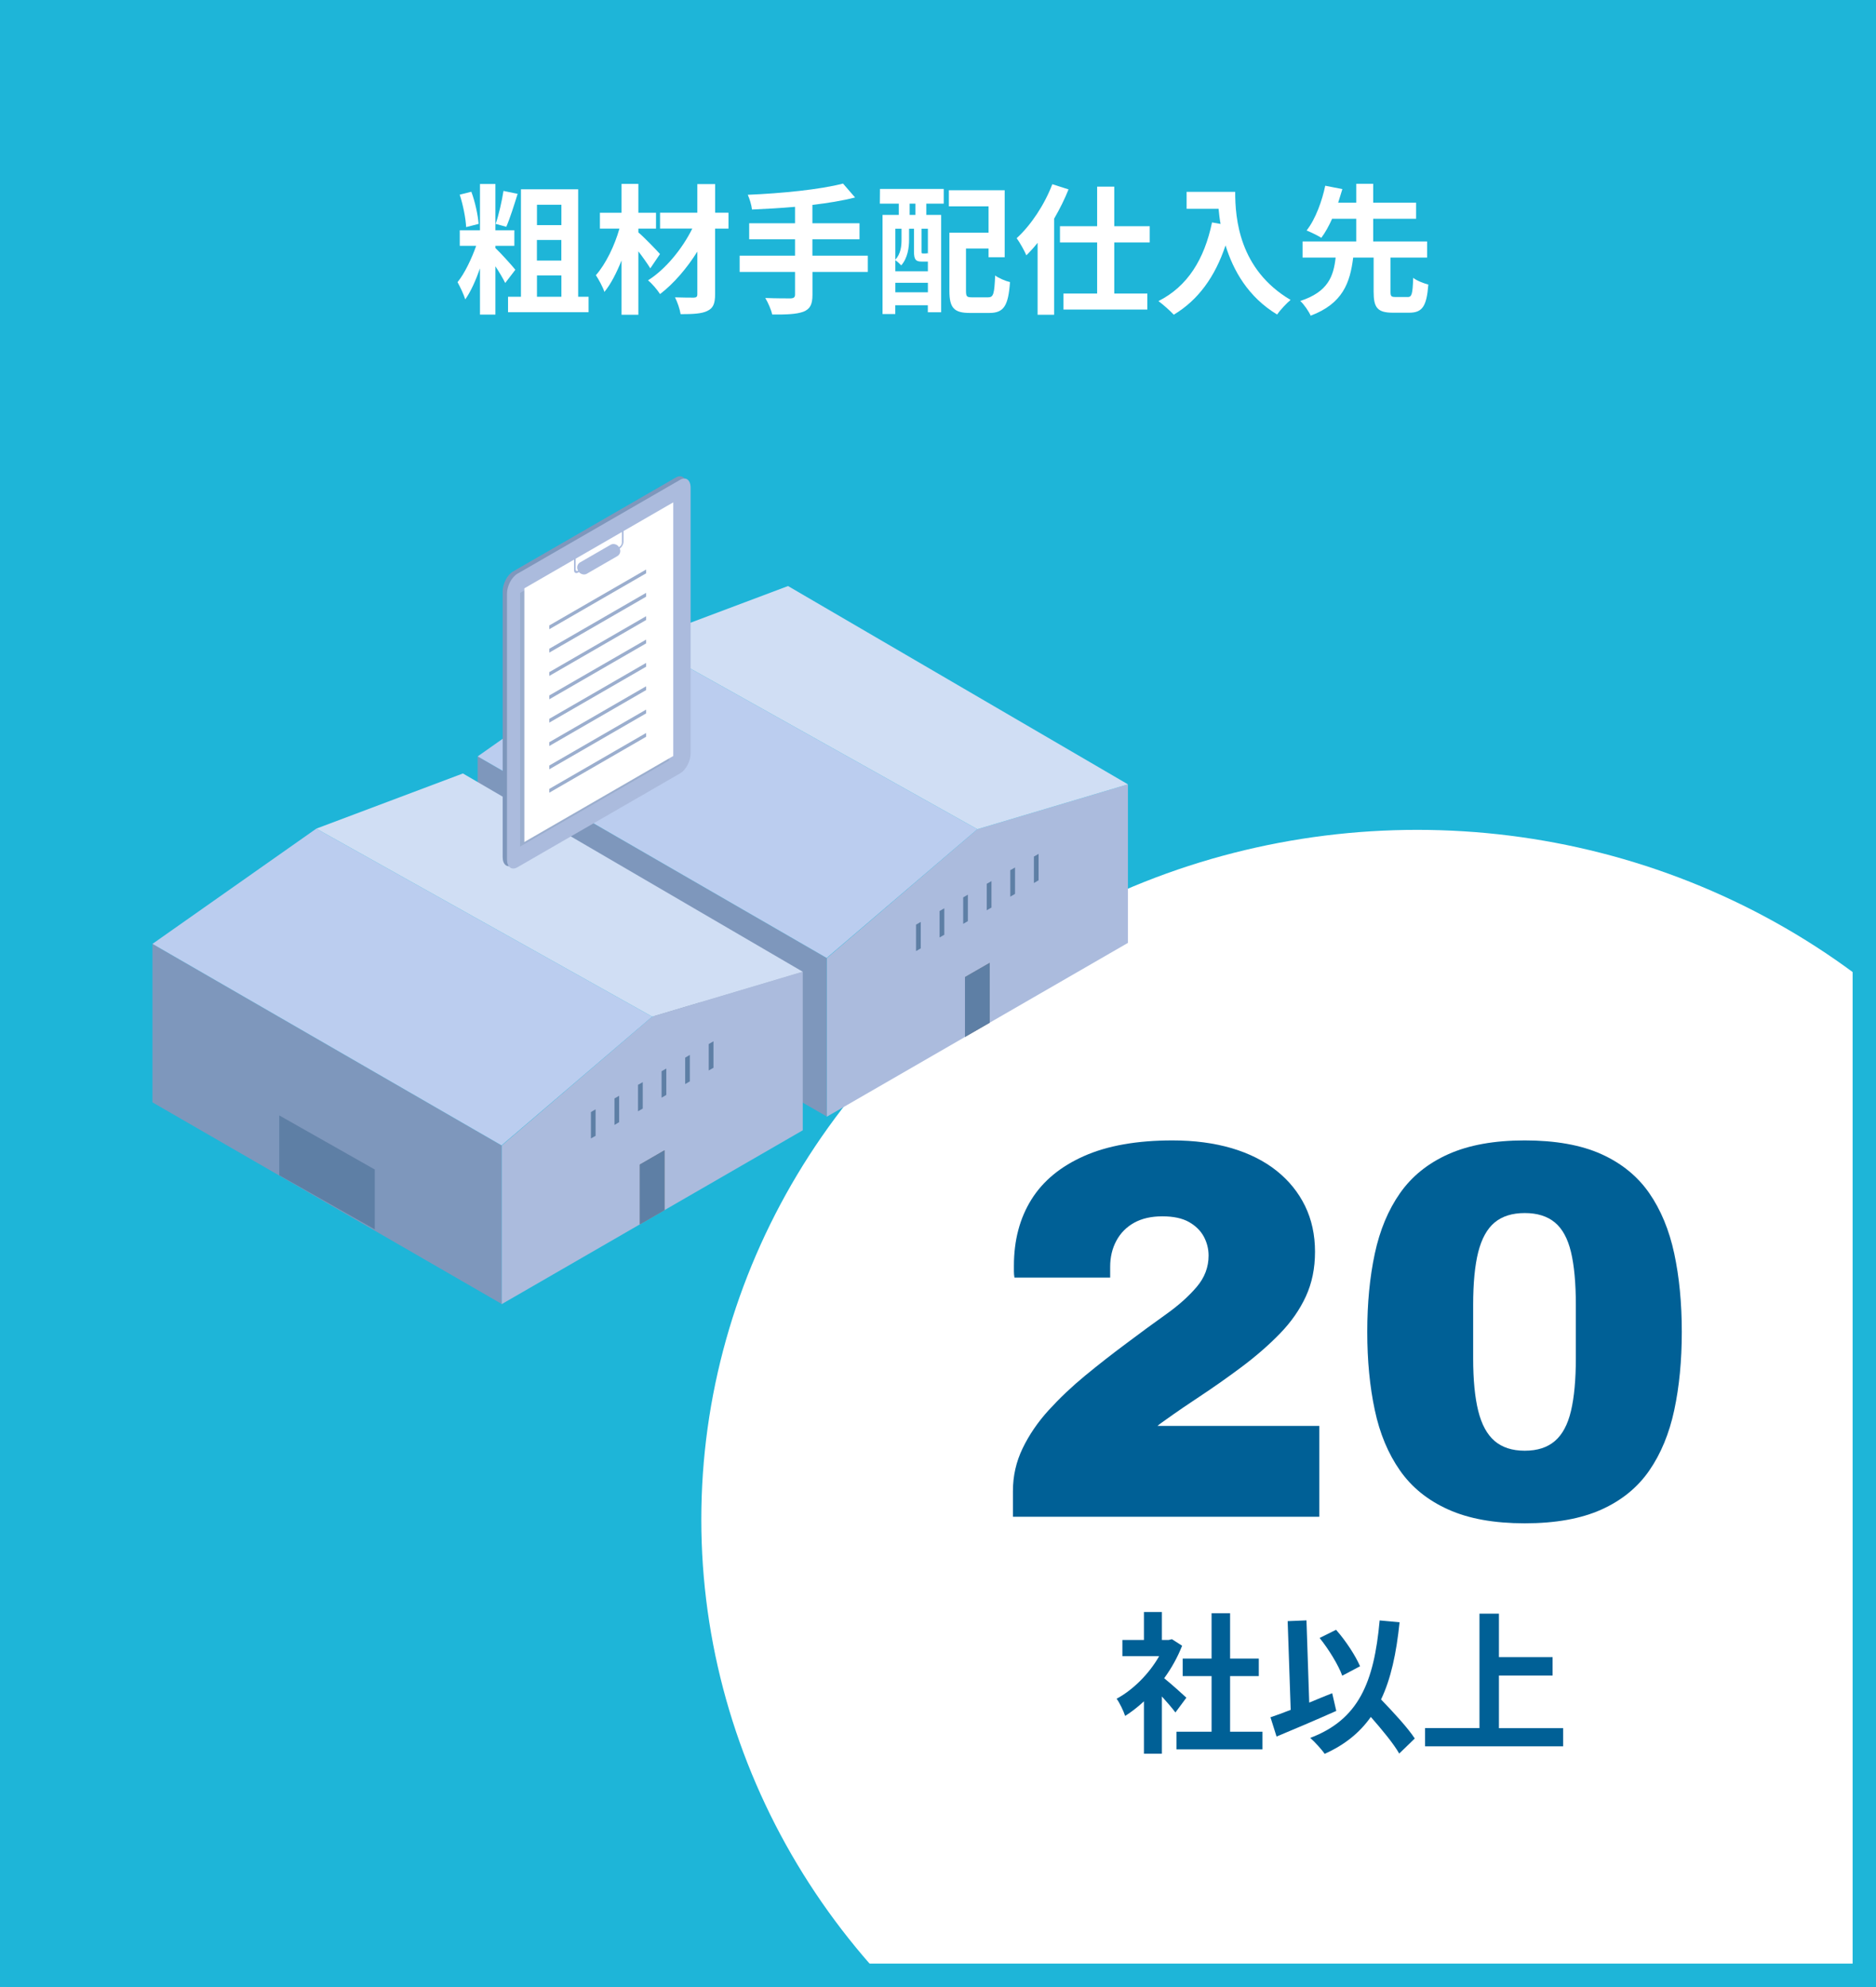 <?xml version="1.0" encoding="UTF-8"?> <svg xmlns="http://www.w3.org/2000/svg" xmlns:xlink="http://www.w3.org/1999/xlink" id="PC" viewBox="0 0 321 340"><defs><style> .cls-1 { fill: #9baece; } .cls-2 { fill: #bbcdef; } .cls-3 { fill: #fff; } .cls-4 { fill: #7e97bc; } .cls-5 { fill: #5e7fa5; } .cls-6 { fill: none; } .cls-7 { fill: #abbbdd; } .cls-8 { fill: #7e7e7f; } .cls-9 { fill: #d0def4; } .cls-10 { fill: #1eb5d8; } .cls-11 { fill: #006096; } .cls-12 { clip-path: url(#clippath); } </style><clipPath id="clippath"><rect class="cls-6" x="1.15" width="318.58" height="339.72"></rect></clipPath></defs><rect class="cls-10" x="-2" y="-4" width="325" height="355"></rect><g><path class="cls-3" d="M86.45,48.43c-.36-.74-1.01-1.85-1.68-2.86v8.26h-2.64v-7.9c-.72,2.04-1.58,3.98-2.52,5.3-.26-.86-.89-2.16-1.32-2.95,1.2-1.46,2.42-4.03,3.19-6.22h-2.81v-2.66h3.46v-7.92h2.64v7.92h3.24v2.66h-3.24v.38c.89.84,2.95,3.12,3.41,3.72l-1.73,2.26ZM79.76,38.85c-.07-1.49-.53-3.82-1.1-5.54l1.99-.5c.65,1.73,1.13,4.01,1.25,5.5l-2.14.55ZM88.57,33.17c-.6,1.94-1.32,4.22-1.94,5.64l-1.82-.5c.53-1.51,1.08-3.94,1.34-5.64l2.42.5ZM100.71,50.78v2.64h-13.78v-2.64h2.21v-18.39h9.79v18.39h1.78ZM91.88,35.04v3.48h4.18v-3.48h-4.18ZM96.05,41.06h-4.18v3.53h4.18v-3.53ZM91.88,50.78h4.18v-3.65h-4.18v3.65Z"></path><path class="cls-3" d="M111.27,45.91c-.48-.77-1.25-1.87-2.04-2.9v10.85h-2.88v-9.29c-.84,2.09-1.82,4.03-2.93,5.38-.29-.89-.96-2.09-1.46-2.86,1.7-1.92,3.22-5.09,4.03-7.97h-3.34v-2.71h3.7v-4.94h2.88v4.94h3.02v2.71h-3.02v.65c.96.79,3.17,3.1,3.7,3.7l-1.66,2.45ZM124.64,39.12h-2.28v11.23c0,1.66-.36,2.4-1.34,2.86-.96.48-2.5.55-4.56.55-.12-.82-.55-2.09-.96-2.88,1.32.05,2.81.05,3.22.05.43-.02.6-.14.6-.58v-7.3c-1.78,2.86-4.08,5.52-6.38,7.27-.48-.74-1.32-1.75-2.06-2.35,2.98-1.87,5.86-5.38,7.58-8.86h-5.52v-2.71h6.38v-4.9h3.05v4.9h2.28v2.71Z"></path><path class="cls-3" d="M148.5,46.53h-9.48v3.91c0,1.7-.43,2.45-1.56,2.9-1.15.43-2.88.5-5.33.48-.17-.82-.72-2.06-1.18-2.83,1.78.07,3.79.07,4.32.07.55-.02.77-.19.77-.67v-3.86h-9.48v-2.78h9.48v-2.81h-7.85v-2.74h7.85v-2.81c-2.5.22-5.02.36-7.37.46-.07-.74-.43-1.9-.72-2.52,5.78-.24,12.36-.89,16.3-1.92l2.06,2.38c-2.14.55-4.66.96-7.3,1.27v3.14h8.06v2.74h-8.06v2.81h9.48v2.78Z"></path><path class="cls-3" d="M150.58,32.33h10.9v2.52h-2.98v1.92h2.54v16.66h-2.28v-1.2h-5.57v1.51h-2.18v-16.97h2.78v-1.92h-3.24l.02-2.52ZM157.73,44.76c-1.03,0-1.34-.31-1.34-1.73v-3.89h-.84v1.9c0,1.34-.24,3.12-1.34,4.37-.22-.24-.72-.7-1.01-.89v1.9h5.57v-1.66h-1.03ZM153.2,39.14v5.3c.94-1.03,1.06-2.35,1.06-3.43v-1.87h-1.06ZM158.77,50.02v-1.63h-5.57v1.63h5.57ZM156.63,34.85h-.98v1.92h.98v-1.92ZM158.77,39.14h-1.08v3.89c0,.31.02.34.22.34h.43c.22,0,.26,0,.31-.07.02.02.07.07.12.1v-4.25ZM169.06,50.88c.94,0,1.08-.58,1.22-3.74.6.46,1.8.96,2.54,1.13-.29,4.06-1.06,5.28-3.53,5.28h-3.34c-2.66,0-3.5-.82-3.5-3.77v-9.96h6.7v-4.51h-6.79v-2.76h9.55v11.47h-2.76v-1.49h-3.86v7.22c0,1.01.14,1.13,1.08,1.13h2.69Z"></path><path class="cls-3" d="M182.84,32.4c-.67,1.68-1.51,3.36-2.47,5.02v16.44h-2.83v-12.31c-.62.79-1.27,1.49-1.92,2.14-.29-.7-1.13-2.23-1.66-2.93,2.42-2.21,4.75-5.69,6.1-9.24l2.78.89ZM190.66,41.49v8.74h5.66v2.74h-14.35v-2.74h5.76v-8.74h-6.36v-2.78h6.36v-6.77h2.93v6.77h6.07v2.78h-6.07Z"></path><path class="cls-3" d="M211.35,32.81c0,4.54.65,13.3,9.48,18.51-.62.5-1.8,1.75-2.3,2.5-4.97-3-7.51-7.54-8.83-11.83-1.8,5.38-4.68,9.36-8.86,11.86-.53-.6-1.87-1.78-2.62-2.33,4.99-2.52,7.85-7.15,9.17-13.46l1.46.26c-.17-.91-.26-1.78-.34-2.59h-5.47v-2.9h8.3Z"></path><path class="cls-3" d="M240.85,50.83c.72,0,.86-.46.96-3.29.58.48,1.82.96,2.59,1.15-.29,3.79-1.06,4.82-3.29,4.82h-2.76c-2.69,0-3.31-.89-3.31-3.6v-5.83h-3.5c-.53,4.27-1.75,7.85-7.27,9.94-.34-.77-1.13-1.92-1.78-2.52,4.78-1.56,5.69-4.25,6.05-7.42h-5.66v-2.76h9.19v-3.89h-4.13c-.55,1.22-1.18,2.38-1.85,3.26-.65-.41-1.85-.98-2.52-1.25,1.56-1.97,2.69-5.21,3.19-7.66l2.93.58c-.22.74-.46,1.51-.72,2.33h3.1v-3.24h2.9v3.24h7.34v2.74h-7.34v3.89h9.22v2.76h-6.26v5.83c0,.79.12.91.86.91h2.06Z"></path></g><g class="cls-12"><ellipse class="cls-3" cx="242.5" cy="260" rx="122.5" ry="118"></ellipse></g><g><path class="cls-11" d="M201.12,293.02c-.55-.73-1.43-1.77-2.31-2.73v9.8h-3.07v-8.97c-1.04.96-2.13,1.82-3.22,2.5-.26-.83-.99-2.34-1.46-2.94,2.83-1.53,5.56-4.26,7.28-7.28h-6.29v-2.78h3.69v-4.78h3.07v4.78h1.17l.55-.13,1.74,1.12c-.78,1.98-1.82,3.85-3.07,5.56,1.25,1.01,3.25,2.81,3.8,3.33l-1.87,2.52ZM216.02,296.32v3.02h-14.72v-3.02h6.01v-9.52h-4.94v-2.99h4.94v-7.77h3.17v7.77h4.91v2.99h-4.91v9.52h5.54Z"></path><path class="cls-11" d="M228.65,292.76c-3.43,1.53-7.28,3.17-10.22,4.39l-1.04-3.3c.99-.34,2.16-.75,3.46-1.27l-.52-15.18,3.22-.13.47,14.07c1.3-.55,2.63-1.09,3.93-1.61l.7,3.04ZM239.42,300.06c-.96-1.69-2.94-4.08-4.86-6.27-1.9,2.7-4.47,4.78-7.9,6.32-.44-.68-1.72-2.08-2.47-2.73,8.24-3.12,10.92-9.41,11.88-20.1l3.41.31c-.55,5.33-1.48,9.67-3.17,13.21,2.16,2.24,4.58,4.86,5.77,6.68l-2.65,2.57ZM229.67,286.73c-.65-1.79-2.31-4.52-3.87-6.45l2.81-1.4c1.69,1.9,3.33,4.45,4.11,6.24l-3.04,1.61Z"></path><path class="cls-11" d="M267.47,295.7v3.12h-23.63v-3.12h9.31v-19.58h3.33v7.44h9.18v3.15h-9.18v9h11Z"></path></g><g><path class="cls-11" d="M173.32,259.56v-4.42c0-2.58.55-5.01,1.66-7.31s2.59-4.48,4.46-6.53c1.87-2.05,3.94-4.02,6.21-5.89,2.27-1.87,4.6-3.69,6.99-5.47,2.45-1.84,4.75-3.53,6.9-5.06,2.15-1.53,3.89-3.1,5.24-4.69,1.35-1.59,2.02-3.37,2.02-5.34,0-1.16-.28-2.25-.83-3.27-.55-1.01-1.4-1.84-2.53-2.48-1.14-.64-2.65-.97-4.55-.97s-3.51.37-4.83,1.1c-1.32.74-2.33,1.76-3.04,3.08-.71,1.32-1.06,2.81-1.06,4.46v1.84h-16.38c-.06-.37-.09-.72-.09-1.06v-.97c0-4.35,1-8.13,2.99-11.32,1.99-3.19,5-5.67,9.02-7.45,4.02-1.78,9.06-2.67,15.13-2.67,3.74,0,7.11.45,10.12,1.33,3,.89,5.57,2.18,7.68,3.86,2.12,1.69,3.74,3.7,4.88,6.03,1.13,2.33,1.7,4.94,1.7,7.82s-.52,5.37-1.56,7.64c-1.04,2.27-2.52,4.39-4.42,6.35-1.9,1.96-4.08,3.86-6.53,5.7-2.45,1.84-5.12,3.71-8,5.61-1.47.98-2.67,1.79-3.59,2.44-.92.64-1.6,1.12-2.02,1.43-.43.31-.71.52-.83.64h27.69v15.55h-52.44Z"></path><path class="cls-11" d="M260.9,260.66c-5.21,0-9.57-.78-13.06-2.35-3.5-1.56-6.26-3.79-8.28-6.67-2.02-2.88-3.47-6.33-4.32-10.35-.86-4.02-1.29-8.48-1.29-13.39s.43-9.37,1.29-13.39c.86-4.02,2.3-7.47,4.32-10.35,2.02-2.88,4.78-5.11,8.28-6.67,3.5-1.56,7.85-2.35,13.06-2.35s9.64.78,13.11,2.35c3.46,1.56,6.19,3.79,8.19,6.67,1.99,2.88,3.42,6.33,4.28,10.35.86,4.02,1.29,8.48,1.29,13.39s-.43,9.37-1.29,13.39c-.86,4.02-2.29,7.47-4.28,10.35-1.99,2.88-4.72,5.11-8.19,6.67-3.47,1.56-7.84,2.35-13.11,2.35ZM260.9,248.24c2.15,0,3.86-.55,5.15-1.66,1.29-1.1,2.21-2.82,2.76-5.15.55-2.33.83-5.34.83-9.02v-9.11c0-3.74-.28-6.76-.83-9.06-.55-2.3-1.47-3.99-2.76-5.06-1.29-1.07-3.01-1.61-5.15-1.61s-3.86.54-5.15,1.61c-1.29,1.07-2.22,2.76-2.81,5.06-.58,2.3-.87,5.32-.87,9.06v9.11c0,3.68.29,6.69.87,9.02.58,2.33,1.52,4.05,2.81,5.15,1.29,1.1,3,1.66,5.15,1.66Z"></path></g><g><g><g><g><polygon class="cls-7" points="141.45 191.1 193 161.34 193 134.21 167.24 141.89 141.45 163.97 141.45 191.1"></polygon><g><polygon class="cls-5" points="176.91 151.1 177.71 150.63 177.71 146.11 176.91 146.57 176.91 151.1"></polygon><polygon class="cls-5" points="172.87 153.43 173.68 152.96 173.68 148.44 172.87 148.9 172.87 153.43"></polygon><polygon class="cls-5" points="168.84 155.76 169.65 155.29 169.65 150.77 168.84 151.23 168.84 155.76"></polygon><polygon class="cls-5" points="164.81 158.08 165.61 157.62 165.61 153.09 164.81 153.56 164.81 158.08"></polygon><polygon class="cls-5" points="160.77 160.41 161.58 159.95 161.58 155.42 160.77 155.89 160.77 160.41"></polygon><polygon class="cls-5" points="156.74 162.74 157.55 162.28 157.55 157.75 156.74 158.22 156.74 162.74"></polygon></g><polygon class="cls-8" points="165.12 177.43 169.34 175 169.34 164.76 165.12 167.19 165.12 177.43"></polygon></g><polygon class="cls-4" points="81.73 156.56 141.45 191.04 141.45 163.92 81.73 129.43 81.73 156.56"></polygon><polygon class="cls-2" points="141.45 163.92 81.73 129.43 109.76 109.71 167.24 141.89 141.45 163.92"></polygon><polygon class="cls-9" points="193 134.21 167.24 141.89 109.76 109.71 134.84 100.28 193 134.21"></polygon><polygon class="cls-5" points="165.12 177.43 169.34 175 169.34 164.76 165.12 167.19 165.12 177.43"></polygon><polygon class="cls-5" points="119.76 178.29 103.42 169.02 103.42 158.78 119.76 168.05 119.76 178.29"></polygon></g><g><g><polygon class="cls-7" points="85.82 223.17 137.36 193.41 137.36 166.28 111.6 173.96 85.82 196.04 85.82 223.17"></polygon><g><polygon class="cls-5" points="121.27 183.17 122.08 182.71 122.08 178.18 121.27 178.65 121.27 183.17"></polygon><polygon class="cls-5" points="117.24 185.5 118.04 185.04 118.04 180.51 117.24 180.98 117.24 185.5"></polygon><polygon class="cls-5" points="113.2 187.83 114.01 187.36 114.01 182.84 113.2 183.3 113.2 187.83"></polygon><polygon class="cls-5" points="109.17 190.16 109.98 189.69 109.98 185.17 109.17 185.63 109.17 190.16"></polygon><polygon class="cls-5" points="105.14 192.49 105.94 192.02 105.94 187.5 105.14 187.96 105.14 192.49"></polygon><polygon class="cls-5" points="101.11 194.81 101.91 194.35 101.91 189.82 101.11 190.29 101.11 194.81"></polygon></g><polygon class="cls-8" points="109.48 209.51 113.7 207.07 113.7 196.83 109.48 199.27 109.48 209.51"></polygon></g><polygon class="cls-4" points="26.09 188.63 85.82 223.11 85.82 195.99 26.09 161.51 26.09 188.63"></polygon><polygon class="cls-2" points="85.82 195.99 26.09 161.51 54.12 141.79 111.6 173.96 85.82 195.99"></polygon><polygon class="cls-9" points="137.36 166.28 111.6 173.96 54.12 141.79 79.21 132.35 137.36 166.28"></polygon><polygon class="cls-5" points="109.48 209.51 113.7 207.07 113.7 196.83 109.48 199.27 109.48 209.51"></polygon><polygon class="cls-5" points="64.13 210.36 47.78 201.1 47.78 190.86 64.13 200.12 64.13 210.36"></polygon></g></g><g><g><g><path class="cls-4" d="M87.8,148.01l27.84-16.07c.99-.57,1.79-2.1,1.79-3.42v-45.46c0-1.32-.8-1.92-1.79-1.35l-27.84,16.07c-.99.57-1.79,2.1-1.79,3.42v45.46c0,1.32.8,1.92,1.79,1.35Z"></path><path class="cls-7" d="M88.54,148.4l27.84-16.07c.99-.57,1.79-2.1,1.79-3.42v-45.46c0-1.32-.8-1.92-1.79-1.35l-27.84,16.07c-.99.57-1.79,2.1-1.79,3.42v45.46c0,1.32.8,1.92,1.79,1.35Z"></path><polygon class="cls-1" points="88.99 144.86 114.47 130.15 114.47 86.75 88.99 101.46 88.99 144.86"></polygon><polygon class="cls-3" points="89.72 144.08 115.2 129.36 115.2 85.96 89.72 100.67 89.72 144.08"></polygon><path class="cls-7" d="M98.91,97.98l7.09-4.09c.38-.22.69-.76.69-1.2v-2.41l-.28.16v2.41c0,.26-.18.58-.41.71l-7.09,4.09c-.23.13-.41.02-.41-.24v-2.41l-.28.16v2.41c0,.44.31.62.69.4Z"></path></g><g><polygon class="cls-1" points="93.99 107.67 110.56 98.1 110.56 97.45 93.99 107.02 93.99 107.67"></polygon><polygon class="cls-1" points="93.99 111.67 110.56 102.1 110.56 101.44 93.99 111.01 93.99 111.67"></polygon><polygon class="cls-1" points="93.99 115.66 110.56 106.09 110.56 105.44 93.99 115.01 93.99 115.66"></polygon><polygon class="cls-1" points="93.99 119.66 110.56 110.09 110.56 109.44 93.99 119 93.99 119.66"></polygon><polygon class="cls-1" points="93.99 123.65 110.56 114.08 110.56 113.43 93.99 123 93.99 123.65"></polygon><polygon class="cls-1" points="93.99 127.65 110.56 118.08 110.56 117.43 93.99 127 93.99 127.65"></polygon><polygon class="cls-1" points="93.99 131.64 110.56 122.07 110.56 121.42 93.99 130.99 93.99 131.64"></polygon><polygon class="cls-1" points="93.99 135.64 110.56 126.07 110.56 125.42 93.99 134.99 93.99 135.64"></polygon></g></g><rect class="cls-7" x="98.42" y="94.56" width="8.06" height="2.26" rx="1.01" ry="1.01" transform="translate(-34.12 64.05) rotate(-30)"></rect></g></g><path class="cls-10" d="M317,6v330H7.15V6h309.85M323,0H1.15v342h321.85V0h0Z"></path></svg> 